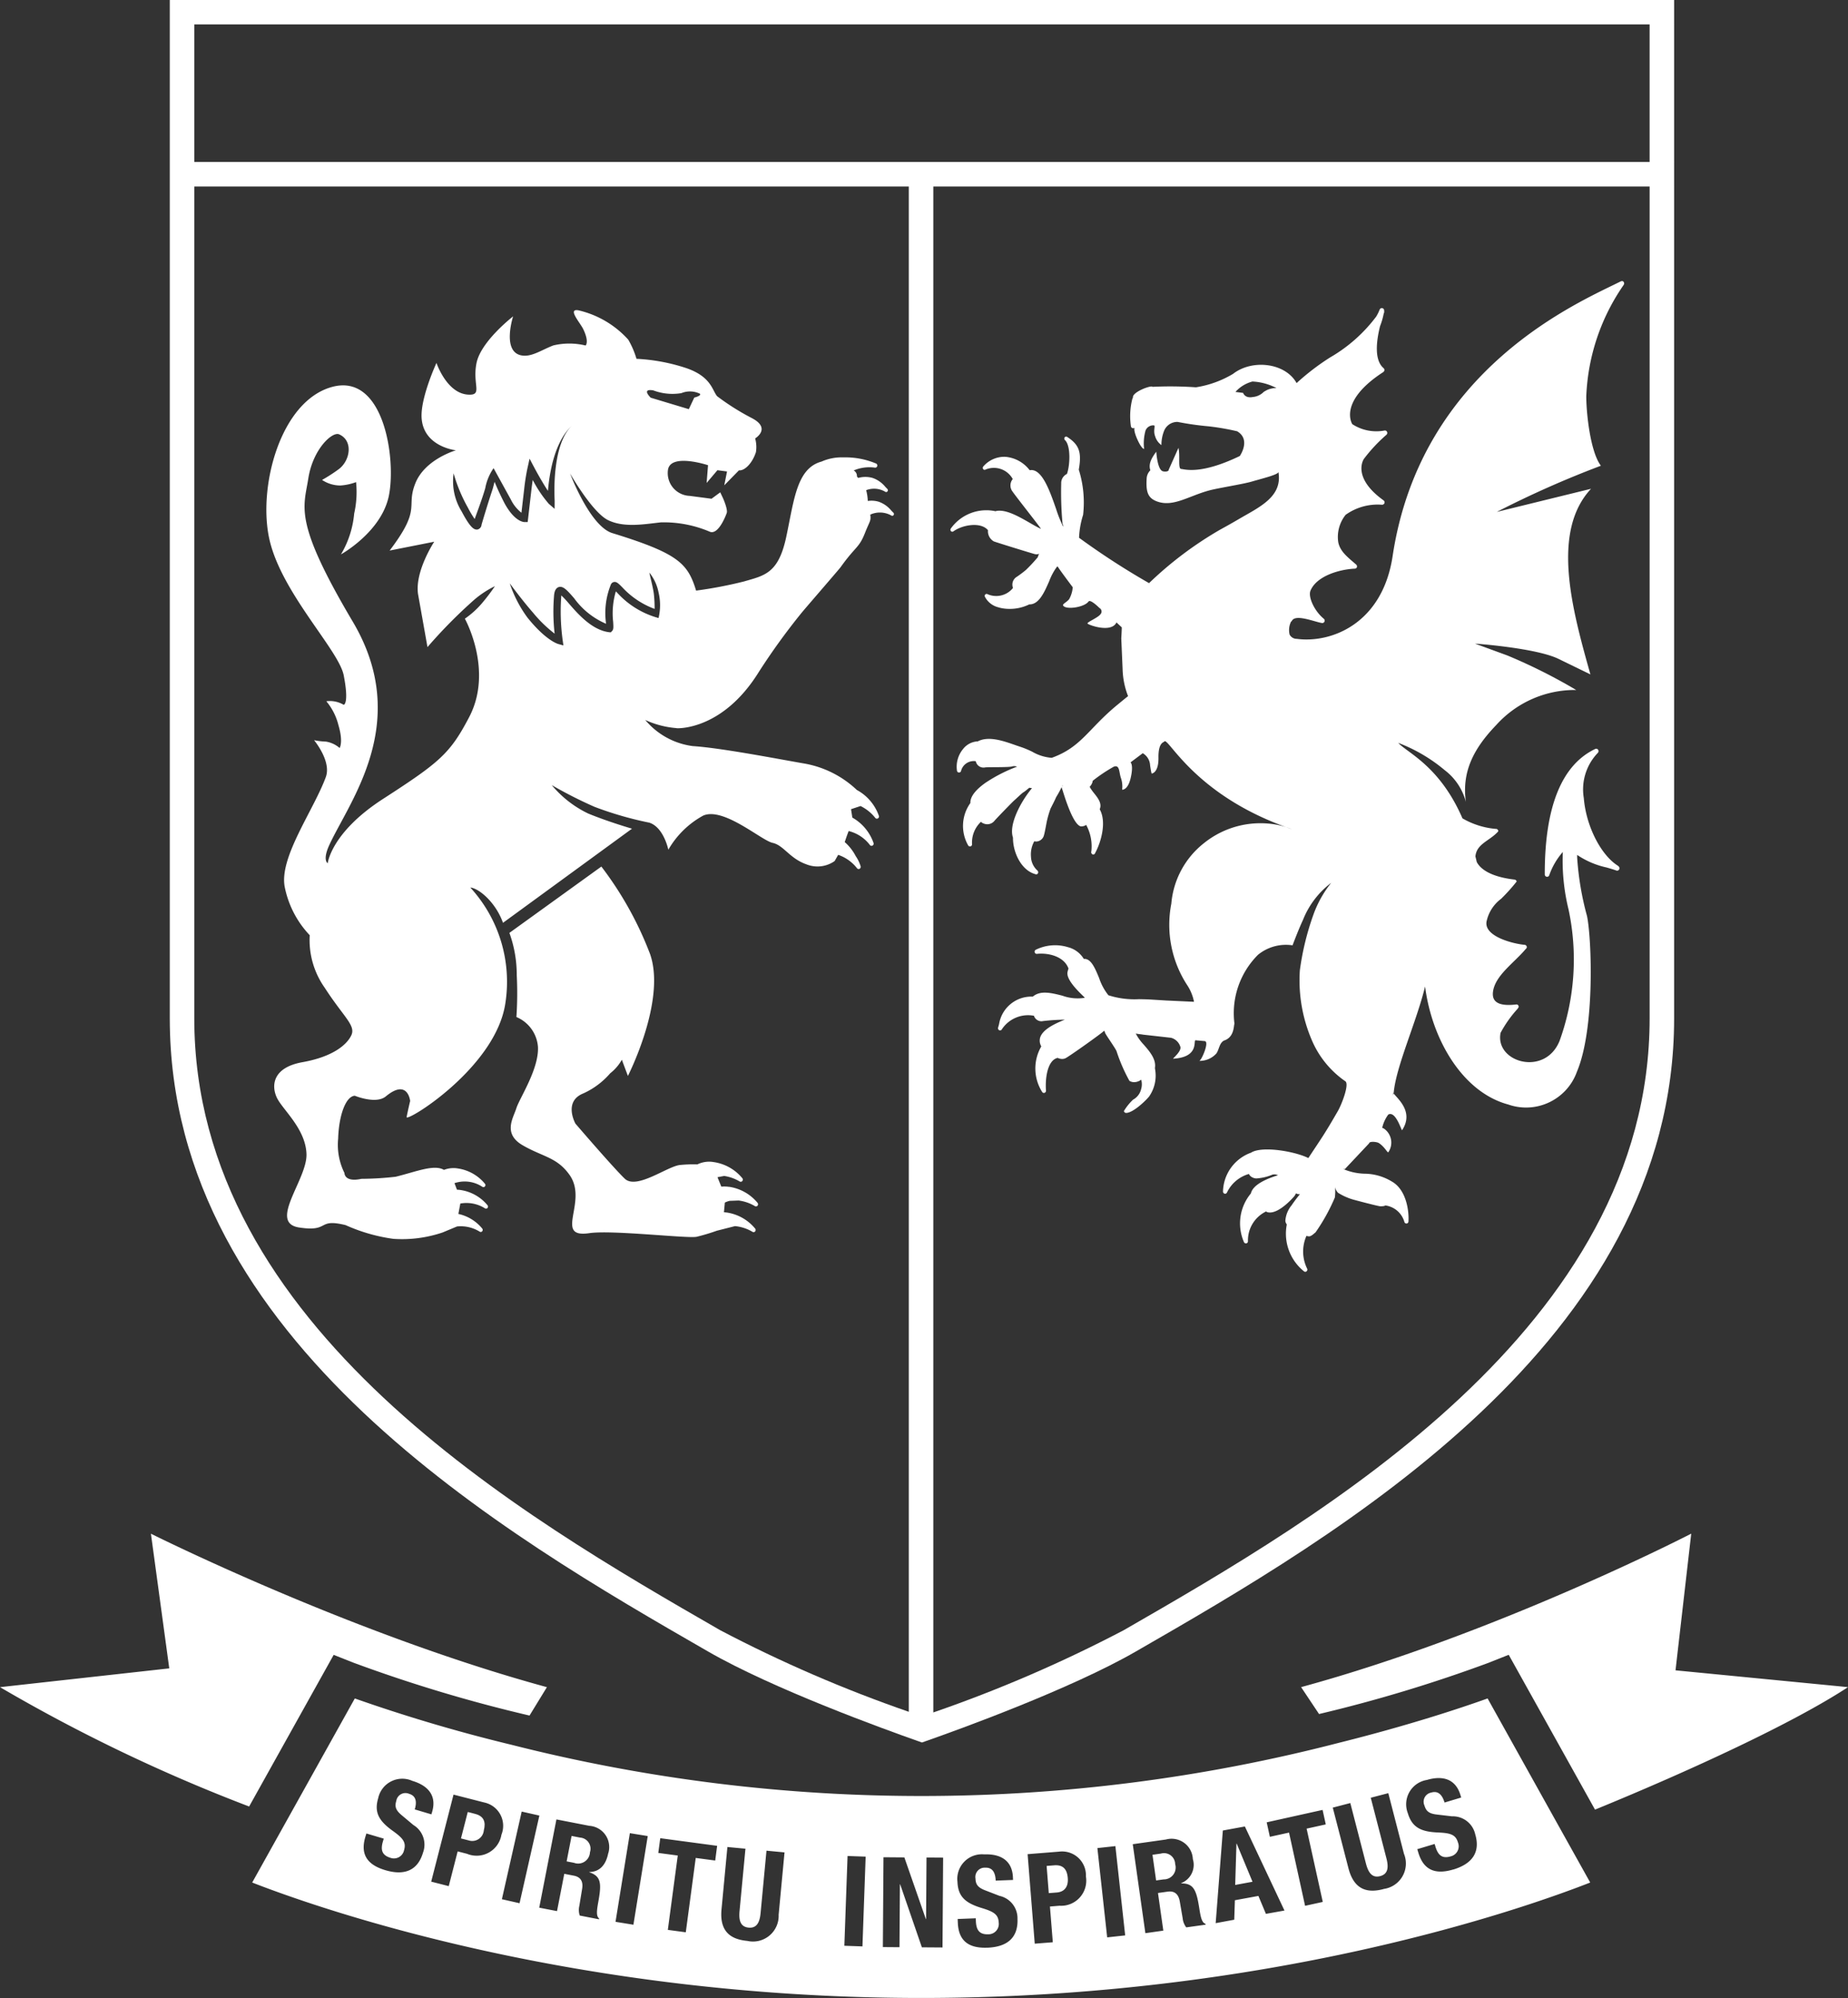 <svg xmlns="http://www.w3.org/2000/svg" width="161.225" height="174.318" fill="#fff" xmlns:v="https://vecta.io/nano"><rect width="100%" height="100%" fill="#333333" stroke="none"/><path d="M62.298 143.154c4.445 2.562 12.284 5.67 18.281 7.779"/><path d="M14.812 0v88.848c0 28.193 29.392 45.119 46.952 55.232 5.692 3.281 15.458 6.815 18.315 7.819l.356.126.355-.126c2.856-1 12.623-4.537 18.315-7.819 17.56-10.113 46.951-27.039 46.951-55.232V0zm2.138 14.134v-12h126.968v12zm0 74.714V16.272h62.337v133.075c-5.656-1.958-11.157-4.337-16.456-7.119-17.16-9.883-45.881-26.423-45.881-53.379m81.087 53.379c-5.349 2.806-10.902 5.204-16.612 7.175V16.272h62.494v72.576c0 26.957-28.721 43.5-45.881 53.379"/><path d="M63.605 103.549a2.67 2.67 0 0 0-.674-.019l-.335-.824.586-.11a3.75 3.75 0 0 1 1.352.483c.074.045.171.029.226-.038s.063-.166.011-.238c-.626-.764-1.514-1.269-2.491-1.414a2.34 2.34 0 0 0-1.441.2 11.55 11.55 0 0 0-1.5.05c-1.088.092-3.8 2.19-4.836 1.193s-4.3-4.8-4.3-4.8-1.086-1.933.691-2.638a6.81 6.81 0 0 0 2.341-1.753c.414-.323.759-.726 1.017-1.183l.528 1.413s3.361-6.572 1.933-10.637a30.36 30.36 0 0 0-4.248-7.63l-8.024 5.787a10.72 10.72 0 0 1 .642 3.678 31.07 31.07 0 0 1-.03 3.663c1.065.445 1.791 1.449 1.88 2.6.1 1.924-1.609 4.482-1.88 5.345s-1.212 2.227.553 3.247 2.988 1.031 4.087 2.588c1.645 2.325-1.43 5.54 1.716 5.076 1.987-.294 8.555.48 9.365.316a17.23 17.23 0 0 0 1.77-.53l1.578-.4a3.64 3.64 0 0 1 1.531.5c.074.044.169.029.226-.036a.2.2 0 0 0 .01-.24 3.96 3.96 0 0 0-2.489-1.412l-.241-.024.079-.842a1.86 1.86 0 0 1 .421-.151l.78-.03a3.67 3.67 0 0 1 1.425.492c.075.044.171.027.227-.04a.2.2 0 0 0 .009-.238 3.96 3.96 0 0 0-2.49-1.41m14.331-58.81l-.18-.184a2.47 2.47 0 0 0-1.105-.777c-.308-.09-.631-.112-.948-.066-.012-.318-.059-.633-.141-.94.542-.208 1.148-.16 1.651.129.048.039.116.044.169.011.014-.009.028-.02.039-.033.051-.064.047-.156-.011-.215l-.177-.183c-.29-.357-.674-.626-1.108-.777a2.32 2.32 0 0 0-1.263 0l-.105-.132c.001-.012.001-.024 0-.036a.55.55 0 0 0-.281-.485 3.46 3.46 0 0 1 1.848-.245c.089.013.174-.041.2-.127s-.004-.178-.08-.225c-.907-.384-1.886-.569-2.871-.544-.657-.023-1.311.104-1.912.369-2.177.59-2.392 3.4-3.074 6.581s-1.887 3.353-3.678 3.874a36.92 36.92 0 0 1-4.184.8c-.723-2.365-1.531-3.238-7.305-5.015-1.963-.6-3.689-5.2-3.689-5.2s1.927 3.389 3.317 4.068c1.412.689 3.206.34 4.614.193a10.23 10.23 0 0 1 4.234.806c.733.345 1.387-1.3 1.5-1.619s-.317-1.28-.317-1.28l-.248-.528-.76.561-1.9-.251a1.99 1.99 0 0 1-1.906-2.232c.177-1.544 3.5-.444 3.5-.444l-.121 1.548.941-1.111.837.11-.239 1.207 1.281-1.307c.457.06 1.153-.565 1.482-1.594a2.85 2.85 0 0 0-.069-1.191s1.443-.867-.289-1.772a21.07 21.07 0 0 1-3.028-1.908c-.434-.51-.507-1.725-2.75-2.473a16.33 16.33 0 0 0-4.286-.791 7.4 7.4 0 0 0-.721-1.675c-1.151-1.274-2.665-2.166-4.337-2.555-1-.179.137 1.07.413 1.641.546 1.133.206 1.428.206 1.428a6.01 6.01 0 0 0-2.808-.009c-1.066.4-1.987 1.1-2.906.845-1.566-.433-.611-3.377-.611-3.377s-2.8 2.16-3.19 4.061.595 2.857-.758 2.763c-1.855-.127-2.738-2.763-2.738-2.763s-1.374 2.973-1.3 4.733c.115 2.591 3 2.89 3 2.89s-2.707.768-3.545 2.885c-.849 2.134.6 2.123-2.242 5.862l3.89-.77s-1.694 2.563-1.413 4.555l.825 4.638a43.45 43.45 0 0 1 4.137-4.181c.534-.448 1.12-.83 1.747-1.135a16.6 16.6 0 0 1-1.2 1.571 7.75 7.75 0 0 1-1.422 1.266s2.515 4.506.375 8.589c-1.671 3.187-2.563 3.934-7.519 7.139-4.535 2.932-4.821 5.609-4.821 5.609s-.478-.245.134-1.582c1.764-3.843 7.242-10.735 2.049-19.5s-4.277-9.927-3.877-12.488 2.091-4.115 2.688-3.851c1.269.558.972 2.35-.094 3.085-.447.325-.912.623-1.393.894a2.89 2.89 0 0 0 1.591.485 4.83 4.83 0 0 0 1.376-.295 8.47 8.47 0 0 1-.165 2.74 8.43 8.43 0 0 1-1.154 3.565s3.514-1.937 4.174-5.089-.393-10.741-4.929-9.527-6.536 8.782-5.473 13.367c1.081 4.656 6.041 9.595 6.469 11.8.486 2.506 0 2.574 0 2.574-.456-.272-.991-.381-1.517-.311a5.21 5.21 0 0 1 1.06 2.1c.437 1.473.1 1.976.1 1.976a2.43 2.43 0 0 0-1.189-.556c-.349-.014-.697-.054-1.04-.122 0 0 1.529 1.831 1.026 3.209-1.052 2.881-4.074 6.986-3.59 9.575.312 1.588 1.07 3.055 2.184 4.229-.097 1.639.369 3.261 1.319 4.6 1.635 2.533 2.711 3.266 2.313 4.123s-1.652 1.889-4.261 2.354-2.732 2.04-2.244 3.087 2.511 2.7 2.59 4.923-3.37 6-.64 6.414 1.511-.828 4.051-.209a15.17 15.17 0 0 0 4.176 1.2 11.05 11.05 0 0 0 4.285-.556l1.263-.526a3.14 3.14 0 0 1 1.98.456c.071.043.163.028.216-.035a.19.19 0 0 0 .009-.23 3.71 3.71 0 0 0-2.088-1.283l.17-.908c.746-.134 1.515.016 2.155.422a.17.17 0 0 0 .216-.036c.054-.063.058-.157.009-.226a3.75 3.75 0 0 0-2.365-1.34c-.102-.015-.206-.024-.309-.028l-.215-.569a2.79 2.79 0 0 1 2.437.322c.072.042.163.027.217-.036s.058-.159.008-.228a3.77 3.77 0 0 0-2.365-1.341 2.3 2.3 0 0 0-1.216.124c-.875-.518-2.508.189-4.223.6a27.43 27.43 0 0 1-2.974.18c-1.509.328-1.483-.508-1.483-.508a5.5 5.5 0 0 1-.551-2.994c.063-2.054.668-3.7 1.454-3.747 0 0 1.845.77 2.707.056 1.919-1.588 2.121.4 2.121.4s-.21.88-.307 1.4 7.776-4.285 8.613-9.926a12.16 12.16 0 0 0-3.055-10.092s.532-.007 1.406.832a5.94 5.94 0 0 1 1.443 2.244l11.255-8.214s-2.048-.591-3.819-1.32a9.41 9.41 0 0 1-3.183-2.481 37.7 37.7 0 0 0 3.723 1.892 30.24 30.24 0 0 0 4.79 1.384c1.265.413 1.658 2.363 1.658 2.363a7.85 7.85 0 0 1 3.05-2.983c1.786-.754 5.064 2.168 6.044 2.382s1.467 1.348 2.953 1.874a2.6 2.6 0 0 0 2.461-.285l.31-.543a3.52 3.52 0 0 1 1.643 1.169c.053.068.148.089.225.05a.2.2 0 0 0 .091-.221c-.095-.314-.239-.611-.425-.88-.241-.467-.568-.886-.963-1.233l.193-.562.149-.4a3.33 3.33 0 0 1 1.859 1.225c.054.068.15.087.226.044a.19.19 0 0 0 .09-.218 4.09 4.09 0 0 0-1.853-2.225h0l-.113-.732.83-.275a3.73 3.73 0 0 1 1.286 1.036c.053.069.149.088.225.045a.19.19 0 0 0 .09-.219 4.11 4.11 0 0 0-1.854-2.225.65.65 0 0 0-.063-.031 8.89 8.89 0 0 0-4.668-2.328c-2.365-.411-7.2-1.35-9.657-1.508a6.49 6.49 0 0 1-4.142-2.278 8.03 8.03 0 0 0 2.744.711v.009s3.97.248 7.166-4.913a57.4 57.4 0 0 1 3.7-5.121c.17-.221 3.307-3.84 3.427-4.009 1.325-1.858 1.6-1.651 2.126-2.979.445-1.123.538-1.031.469-1.615a2.03 2.03 0 0 1 1.823.071c.048.038.114.042.167.011.014-.009.028-.02.039-.033.051-.064.047-.155-.01-.214m-20.96-10.678a4.72 4.72 0 0 0 2.461.244c.521-.213 1.107-.195 1.614.05.169.182-.489.337-.489.337l-.476 1.012-3.324-1s-.859-.817.214-.64m-13.836 7.985c-.06.178-.1.421-.2.719-.42 1.258-.936 3-.937 3.022-.016.2-.158.367-.352.415a.57.57 0 0 1-.117 0c-.285-.027-.628-.365-1.269-1.579a5 5 0 0 1-.7-3.324 13.74 13.74 0 0 0 1.246 2.993 8.55 8.55 0 0 0 .591.991c.2-.549.671-1.805.924-2.686a4.5 4.5 0 0 1 .726-1.749l1.506 2.734a3.28 3.28 0 0 0 .925 1.155l.239-2.063a18.44 18.44 0 0 1 .285-1.818l.186-.835.395.746c.311.588.81 1.464 1.208 2.064.119-1.456.556-4.365 2.164-5.754-1.919 1.657-1.576 6.576-1.577 6.621l-.005.7-.509-.44a10.7 10.7 0 0 1-1.4-2.081c-.039.25-.08.546-.119.882l-.322 2.792h-.282c-.087 0-.869-.056-1.73-1.624a23.97 23.97 0 0 1-.874-1.879m14.298 11.874a7.51 7.51 0 0 1-3.587-2.189l-.134-.133a6.74 6.74 0 0 0-.234 2.663c.029.475.04.653-.1.8l-.107.11-.163-.014c-1.486-.194-2.7-1.588-3.5-2.51a8.54 8.54 0 0 0-.655-.7v.026a18.54 18.54 0 0 0 .113 3.834l.072.506-.463-.13c-.044-.011-1.09-.325-2.674-2.3a10.72 10.72 0 0 1-1.546-2.993c.006.016 1.12 1.528 2.025 2.555a11.43 11.43 0 0 0 1.891 1.839 17.11 17.11 0 0 1-.044-3.388c.018-.139.065-.558.39-.671.393-.134.755.28 1.357.971a6.67 6.67 0 0 0 2.779 2.224c0-.038 0-.077-.008-.114-.141-1.128.011-2.274.441-3.327a.37.37 0 0 1 .261-.2c.228-.038.383.117.724.459a7.28 7.28 0 0 0 2.824 1.888 10.87 10.87 0 0 0-.075-1.367c-.083-.587-.322-1.453-.383-1.8a3.96 3.96 0 0 1 .8 1.724 4.8 4.8 0 0 1 0 2.237"/><path d="M110.265 34.179a1.54 1.54 0 0 1-.962.459c-.709.136-.849-.359-.849-.359l-.671-.085a3.01 3.01 0 0 1 1.485-.908c.734.036 1.45.232 2.1.575a1.8 1.8 0 0 0-.862.183m30.676 41.508c-1.515-.93-2.808-3.478-3.007-5.927-.237-1.428.213-2.884 1.214-3.929a.22.22 0 0 0 .041-.275.2.2 0 0 0-.254-.079c-2.937 1.392-4.418 5.076-4.406 10.947a.21.21 0 0 0 .166.206.2.2 0 0 0 .225-.134c.26-.747.662-1.436 1.184-2.03a17.88 17.88 0 0 0 .5 5.016 20.9 20.9 0 0 1-.781 11.46c-1.271 3.151-5.661 1.879-5.15-.695a10.41 10.41 0 0 1 1.469-2.081c.052-.078.125-.138.107-.233a.19.19 0 0 0-.187-.166c-1.851.228-2.136-.428-2.05-1.105.181-1.408 1.8-2.488 2.816-3.684.063-.073.145-.126.135-.225a.21.21 0 0 0-.186-.186c-.946-.079-3.538-.707-3.33-2.016a3.32 3.32 0 0 1 1.275-2c.483-.473.935-.976 1.354-1.507-.018-.09-.091-.158-.182-.169-2.294-.265-3.055-1.051-3.3-1.539l-.115-.484c.1-1.1 1.216-1.337 1.969-2.158.064-.07-.021-.193-.1-.235-1.058-.076-2.084-.393-3-.927-1.983-4.582-4.827-5.724-5.6-6.584a14.08 14.08 0 0 1 4.048 2.377 5.11 5.11 0 0 1 1.852 2.776c-.355-2.533.571-4.561 2.656-6.72 1.777-1.969 4.315-3.08 6.967-3.048-1.927-1.142-3.932-2.148-6-3.009l-2.831-1.037s5.275.369 7.272 1.324l2.8 1.363c-1.615-5.714-3.44-12.45.054-16.195l-8.221 2.018a87 87 0 0 1 9.081-4.029c-.915-1.193-1.281-4.583-1.275-6.073a18.3 18.3 0 0 1 3.265-9.707v-.008a.2.2 0 0 0 .022-.045c0-.009.009-.018.013-.029a.3.3 0 0 0 0-.048.16.16 0 0 0 0-.031c-.001-.01-.008-.028-.014-.041a.1.1 0 0 0-.011-.034h0a.21.21 0 0 0-.047-.056h0c-.02-.017-.044-.03-.069-.037a.16.16 0 0 0-.031 0c-.01.001-.029-.002-.044 0s-.025.007-.037.011-.021.005-.031.009c-3.6 1.81-17.442 7.563-19.912 23.979-.886 5.878-5.33 7.61-8.357 7.215a.7.7 0 0 1-.63-.376c-.091-.377-.047-.775.124-1.123.033-.02.061-.049.08-.083.327-.607 2.006.111 2.624.2a.2.2 0 0 0 .214-.125c.038-.088.013-.19-.061-.25-.826-.677-1.383-1.906-1.16-2.446.538-1.3 2.551-1.853 3.8-1.919.1 0 .189-.015.235-.1s.024-.196-.051-.262c-.73-.635-1.388-1.118-1.559-1.939-.132-.855.102-1.725.643-2.4a4.8 4.8 0 0 1 3.166-.879.22.22 0 0 0 .213-.125c.039-.086.015-.187-.058-.247-2.848-2.038-1.727-3.628-1.727-3.628a13.65 13.65 0 0 1 1.97-2.107c.07-.066.088-.17.045-.256a.2.2 0 0 0-.225-.109 3.84 3.84 0 0 1-2.8-.556c-.021-.021-1.263-1.966 2.681-4.535.061-.035.103-.096.115-.165s-.018-.143-.073-.191c-.83-.709-.627-2.374-.305-3.661a6.29 6.29 0 0 0 .316-1.078c.014-.038.027-.08.039-.114a.21.21 0 0 0 0-.119v-.025a.21.21 0 0 0-.143-.233.2.2 0 0 0-.24.113l-.029.064a3.86 3.86 0 0 1-.277.553c-1.084 1.446-2.45 2.658-4.015 3.562-1.042.66-2.023 1.411-2.932 2.244-.976-1.768-3.868-2.114-5.551-.8a9.01 9.01 0 0 1-3.231 1.168 32.08 32.08 0 0 0-3.785-.041c-.115-.171-1.837.477-1.706.953-.022.019-.039.043-.051.07-.207.793-.25 1.62-.128 2.43a.2.2 0 0 0 .108.137c.054.027.116.027.17 0l.031-.013s-.108.228.267 1.049.573.794.573.794a4.16 4.16 0 0 1 .124-1.609.72.72 0 0 1 .737-.448c.147.03-.09.442.1.945.091.313.284.585.549.774a3.31 3.31 0 0 1 .233-1.244 1.24 1.24 0 0 1 1.184-.777c.881.173 1.771.301 2.666.381a21.08 21.08 0 0 1 2.524.435c1.233.732.231 2.158.231 2.158-3.389 1.637-4.772 1.163-5.125 1.128-.287-.029-.067-1.162-.227-1.838l-.848 1.9c.006.2-.4.186-.538.134-.464-.18-.548-1.7-.548-1.7-.446.593-.7 1.1-.517 1.621a1.08 1.08 0 0 0-.323.718c-.071 1.162.093 1.717.938 2.013 1.4.49 2.732-.491 4.519-.972.725-.2 2.941-.549 3.682-.765 1.009-.294 2.395-.626 2.353-.857.391 2.189-1.682 3.081-3.472 4.133l-.089.052c-.539.317-1.076.613-1.594.9a31.98 31.98 0 0 0-6.129 4.624c-2.107-1.206-4.145-2.527-6.106-3.958.028-.679.147-1.352.354-2a9.58 9.58 0 0 0-.378-3.945c.267-1.495.046-2.166-.995-2.841-.062-.054-.153-.054-.215 0-.066.067-.072.173-.013.247a.2.2 0 0 0 .029.028c.515.515.425 2.219.161 2.942a.88.88 0 0 0-.5.829 29.7 29.7 0 0 0 .119 3.542c.041.067.082.2.044.212-.242-.498-.447-1.012-.613-1.54-.559-1.6-1.249-3.573-2.3-3.366a2.98 2.98 0 0 0-2.135-1.172c-.733-.022-1.437.289-1.914.846a.18.18 0 0 0-.013.223c.048.068.136.086.207.046.887-.376 1.915-.018 2.377.827-.228.276-.265.663-.093.977.149.28 2.536 3.27 2.554 3.372-.3-.143-.647-.339-1-.544-.965-.553-2.059-1.18-2.9-1.019a.18.18 0 0 0-.055.024c-1.488-.325-3.026.269-3.91 1.509-.049.068-.044.161.012.223.029.032.07.051.113.052.036.001.071-.009.1-.03.786-.57 2.39-.857 3.019-.1-.036.395.162.776.506.973.1.051 3.326 1.049 3.569 1.107a.69.69 0 0 0 .4-.022.65.65 0 0 0-.122.285 13.98 13.98 0 0 1-1.044 1.124c-.256.213-.523.414-.8.6a.79.79 0 0 0-.327.964v.006c-.537.669-1.459.889-2.24.534-.064-.028-.139-.011-.185.041s-.057.13-.025.194a1.81 1.81 0 0 0 1.12.906c.295.092.601.142.91.149a3.85 3.85 0 0 0 1.84-.391h0c.844.024 1.315-1.058 1.735-2.016a5.16 5.16 0 0 1 .674-1.259h0c.023-.011.047-.025.071-.038.011.092 1.312 1.819 1.312 1.819-.028.366-.135.722-.315 1.042-.247.3-.616.413-.514.566.255.374 1.839.146 2.205-.364.165-.231.952.563.952.563a.35.35 0 0 1 .1.538c-.248.337-1.219.7-1.133.824s2.074.846 2.52-.1l.464.431s.009.058-.044.964l.116 2.686c.022.805.183 1.599.476 2.349-.3.236-.6.486-.913.743-2.565 2.1-3.141 3.7-5.745 4.638-.599-.046-1.181-.227-1.7-.53-.314-.156-.638-.292-.97-.407-.173-.055-.357-.12-.55-.186-1.025-.361-2.3-.8-3.233-.311a1.72 1.72 0 0 0-1.281.662 2.42 2.42 0 0 0-.534 1.9c.011.083.078.148.161.157.091.002.162-.046.189-.12a1.14 1.14 0 0 1 1.293-.866c0 .014.002.027.006.04.092.352.443.572.8.5.2-.043 2.161.01 2.379-.094a.72.72 0 0 1 .414.028c-.935.346-1.827.797-2.66 1.344h-.005c-.8.549-1.435 1.193-1.408 1.827a3.43 3.43 0 0 0-.2 3.686c.03.061.091.099.159.1a.17.17 0 0 0 .045 0c.083-.021.141-.095.141-.181a2.49 2.49 0 0 1 .781-1.97c.014.022.032.041.052.057a.9.9 0 0 0 .473.16.81.81 0 0 0 .651-.3c.185-.226 1.627-1.7 1.708-1.767.178-.147.674-.643.84-.736s.477-.392.514-.382a.66.66 0 0 0 .216.031.44.44 0 0 0-.041.05l-.016.017-.006.008a7.44 7.44 0 0 0-.271.351c-.818 1.115-1.689 2.855-1.329 3.894-.014 1.281.716 2.848 1.938 3.184.025.015.053.023.082.023a.1.1 0 0 0 .033 0c.065-.014.118-.061.138-.125s.002-.14-.043-.194a.13.13 0 0 0-.033-.033 1.68 1.68 0 0 1-.544-1.174c-.044-.472.056-.946.287-1.36.049.012.099.019.149.022.337-.003.628-.239.7-.568.086-.283.213-1.076.272-1.309a8.71 8.71 0 0 1 .3-1c.087-.176.375-.724.484-.994a8.02 8.02 0 0 0 .543-1.019c.123.031-.169.1-.069.056a.71.71 0 0 0 .053.25c.07.17.87 3.063 1.616 3.259a.73.73 0 0 0 .479-.127 3.9 3.9 0 0 1 .452 2.3c-.011.025-.016.053-.014.081a.21.21 0 0 0 .179.208h0a.2.2 0 0 0 .174-.151c.493-.9 1.02-2.684.389-3.8.218-.5-.145-.967-.469-1.377a4.16 4.16 0 0 1-.354-.491h0l-.008-.013c-.017-.031-.028-.057-.043-.087.144-.139.238-.322.268-.52a13.85 13.85 0 0 1 1.835-1.229c.538-.2.445.5.628 1a2.27 2.27 0 0 1 .1 1.008s.5.067.751-1.046c.259-1.15-.019-1.338-.019-1.338l1.068-.8a1.3 1.3 0 0 1 .641 1.063c.127.852.148.711.148.711s.6-.055.581-1.383.459-1.333.5-1.4c.3-.531 2.486 4.519 10.623 7.453.172.056.346.116.516.186-.175-.06-.344-.123-.516-.186a7.22 7.22 0 0 0-.819-.208 7.86 7.86 0 0 0-6.342 1.616 7.52 7.52 0 0 0-2.84 5.273 9.64 9.64 0 0 0 1.393 7.123 4.03 4.03 0 0 1 .586 1.44l-2.306-.107a.2.2 0 0 1-.033 0l-1.344-.083c-.35-.024-.716-.03-1.105-.038a7.45 7.45 0 0 1-2.681-.343 4.88 4.88 0 0 1-.809-1.5c-.364-.881-.71-1.708-1.318-1.671h-.019c-.308-.509-.804-.876-1.38-1.022-.934-.288-1.943-.206-2.818.228a.19.19 0 0 0-.083.223c.023.084.102.139.189.131 1.07-.109 2.387.25 2.759 1.286a1.51 1.51 0 0 0-.075.253c-.243.793 1.479 2.212 1.494 2.294-.654.106-1.324.044-1.947-.182-.95-.242-1.931-.49-2.587.08-1.448-.063-2.714.969-2.944 2.4-.026.1-.055.2-.084.3-.03.094.016.196.107.236a.18.18 0 0 0 .061.013c.075.001.142-.045.17-.114a2.74 2.74 0 0 1 2.761-1.17h.013.012a.69.69 0 0 0 .625.484.6.6 0 0 0 .152-.014 18.11 18.11 0 0 1 1.923-.125c-.906.358-1.934.855-2.155 1.558a.99.99 0 0 0 .1.775 3.83 3.83 0 0 0 .072 3.972c.031.053.087.086.149.088.021 0 .042-.003.062-.009.08-.029.131-.108.125-.193-.084-1.041.12-2.659 1.017-2.855h.006a.88.88 0 0 0 .356.091.71.71 0 0 0 .3-.051c.239-.091 3.216-2.205 3.4-2.414.014-.015.108.285.121.268.1.206.866 1.284.955 1.517a14.71 14.71 0 0 0 1.125 2.591.78.78 0 0 0 .389.115 1.03 1.03 0 0 0 .637-.217 1.47 1.47 0 0 1-.008.832 1.41 1.41 0 0 1-.7.911c-.311.293-.58.628-.8.994a.2.2 0 0 0 .192.164h.014c.6-.021 1.663-1.029 1.991-1.432a3.17 3.17 0 0 0 .529-2.346c-.006-.038-.011-.089-.021-.134.13-.761-.445-1.433-.96-2.029a4.31 4.31 0 0 1-.714-.992c.052.037.576.08.618.1l2.464.277a1.16 1.16 0 0 1 .8.751c.178.4-.7 1.08-.611 1.074 2.328-.134 1.72-1.635 1.952-1.606l.792.07h0c.443.031-.277 1.686-.467 1.725a1.95 1.95 0 0 0 1.489-.646c.244-.353.254-.9.649-1.113.017-.011-.141.043-.127.029 1.032-.232.977-1.263 1.047-1.493.001-.014.001-.028 0-.042a.1.1 0 0 0 0-.034 7.2 7.2 0 0 1 2.066-5.959 3.85 3.85 0 0 1 3.01-.822c.211-.561.581-1.513.907-2.21.508-1.287 1.361-2.409 2.464-3.243a9.63 9.63 0 0 0-1.512 2.669 23.66 23.66 0 0 0-1.222 4.967 13.2 13.2 0 0 0 1.13 6.284c.623 1.371 1.608 2.546 2.848 3.4.345.277-.326 2.012-.671 2.608-1.217 2.111-1.411 2.328-2.566 4.085-1.054-.543-3.9-1.081-4.953-.5a.23.23 0 0 0-.041.035h-.02a3.69 3.69 0 0 0-2.431 3.388c-.001.087.058.164.142.185.012.003.024.005.036.006.072-.001.137-.042.167-.107a3.05 3.05 0 0 1 1.914-1.62.64.64 0 0 0 .285.29.8.8 0 0 0 .364.1 4.33 4.33 0 0 0 1.4-.329.71.71 0 0 1 .442.031c.018.008.038.011.055.018-1.069.324-2.207.846-2.372 1.588a4.08 4.08 0 0 0-.607 4.243c.027.067.091.113.164.116a.13.13 0 0 0 .041 0c.086-.02.147-.097.146-.185a2.79 2.79 0 0 1 1.513-2.566.2.2 0 0 0 .051-.04.53.53 0 0 0 .29.094c.881.063 2.028-1.23 2.179-1.408a.88.88 0 0 0 .148-.262.6.6 0 0 0 .354.072 13.7 13.7 0 0 0-.683.905c-.016.021-.031.044-.044.067-.321.384-.513.861-.546 1.361.012.113.056.22.127.309a4.21 4.21 0 0 0 1.519 4.107c.026.015.056.024.087.024.048.002.094-.016.127-.051.06-.057.077-.145.042-.22-.444-.898-.467-1.947-.061-2.863a.84.84 0 0 0 .224.044c.249.007.635-.459.534-.3a16.59 16.59 0 0 0 1.721-3.095c.036-.305.042-.612.018-.918a.95.95 0 0 0 .268.516c.394.246.82.439 1.265.573.181.055 2.2.589 2.422.6.114.002.227-.008.339-.031.031-.007.058-.022.08-.045a2 2 0 0 1 1.678 1.46c.027.068.09.114.163.118.011.001.023.001.034 0 .086-.014.15-.086.153-.173.058-.876-.164-2.714-1.4-3.462l-.021-.011h0a4.67 4.67 0 0 0-2.434-.7 5.12 5.12 0 0 1-1.845-.41l.146.016 2.125-2.259c0-.184.647-.147.852-.016.5.324.729.844.818.8.226-.328.31-.733.235-1.124s-.304-.735-.635-.956c-.051-.04-.129 0-.12-.1a3.08 3.08 0 0 1 .52-1.112c.655-.353 1.152 1.443 1.206 1.361 1.074-1.635-.468-2.787-.741-3.215v.04c-.002.028-.011.055-.025.079a.7.7 0 0 1-.011.095c0 .014-.002.028-.005.041 0-.013 0-.026.005-.041v-.309c.004.036.018.071.039.1.179-2.3 2-6.247 2.741-9.323.611 4.728 3.334 9.245 7.249 10.294 2.447.86 5.129-.42 6-2.863 1.588-3.763 1.285-11.637.878-13.582a25.37 25.37 0 0 1-.86-5.116v-.023-.189a7.39 7.39 0 0 0 2.56 1.094c.322.093.627.181.86.267a.2.2 0 0 0 .252-.11c.044-.098.009-.213-.082-.27M30.872 145.075a128.82 128.82 0 0 0 15.325 4.6l1.517-2.478c-17.166-4.676-34.547-13.389-34.547-13.389l1.6 11.75-14.766 1.639a145.61 145.61 0 0 0 21.734 10.412l7.376-13.23zm115.305.654l1.371-11.924s-16.871 8.713-34.036 13.389l1.566 2.347a126.56 126.56 0 0 0 14.786-4.468l1.761-.7 7.529 13.509c8.387-3.434 17.35-7.585 22.072-10.687zm-38.306 15.124l-.109 3.6 1.511-.278-1.381-3.329zm-57.272-.533l-.733-.142-.431 2.22.647.125a1.03 1.03 0 0 0 1.388-.926.97.97 0 0 0-.121-.853c-.171-.25-.448-.406-.75-.423m50.687 1.395l-.74.105.317 2.239.652-.091a1.03 1.03 0 0 0 .843-.408c.199-.263.262-.606.167-.922-.004-.303-.149-.587-.392-.768s-.557-.238-.848-.155m-9.318 1.025l-.657.053.189 2.373.7-.055c.623-.05 1.021-.455.957-1.255-.06-.765-.4-1.179-1.189-1.116m43.945-3.559l-6.129-11c-2.357.844-6.91 2.36-13.021 3.883a145.29 145.29 0 0 1-72.133.161c-4.624-1.115-9.188-2.465-13.675-4.044l-5.952 10.677-3 5.383c5.658 2.211 27.913 10.072 58.367 10.072 30.515 0 52.718-7.857 58.366-10.072zm-99.007 2.453c-.472 1.589-1.653 2.017-3.294 1.528-1.715-.51-2.15-1.509-1.737-2.9l.091-.3 1.515.449-.066.221c-.209.706-.144 1.216.655 1.455a.9.9 0 0 0 1.18-.657c.2-.684-.069-1.04-.965-1.684-1.209-.864-1.663-1.605-1.291-2.857a2.15 2.15 0 0 1 2.981-1.517c1.347.4 2.153 1.27 1.724 2.711l-.062.21-1.452-.431c.21-.7.09-1.187-.488-1.36a.81.81 0 0 0-1.123.617c-.137.462-.085.787.475 1.251l1.017.853a2 2 0 0 1 .839 2.413m3.843.1l-.819-.211-.778 3.031-1.531-.392 1.948-7.593 2.68.687a2.08 2.08 0 0 1 1.5 2.811c-.11.659-.514 1.232-1.098 1.557a2.19 2.19 0 0 1-1.902.11m3.039 3.962l1.728-7.647 1.542.349-1.729 7.647zm9.279-4.021c-.2 1.024-.743 1.634-1.651 1.648v.022c1.029.346 1.078.959.782 2.59-.146.811-.185 1.24.077 1.447l-.013.065-1.681-.327c-.092-.273-.104-.567-.036-.847l.244-1.485c.1-.608-.1-1.027-.728-1.148l-.83-.161-.633 3.254-1.552-.3 1.5-7.7 2.867.558a1.86 1.86 0 0 1 1.404.79c.324.463.418 1.048.258 1.59m2.188 6.249l-1.561-.253 1.251-7.735 1.56.253zm7.136-5.6l-1.7-.226-.867 6.486-1.567-.21.867-6.486-1.7-.228.172-1.284 4.962.664zm5.534 4.734a2.24 2.24 0 0 1-2.73 2.279c-1.279-.121-2.451-.663-2.254-2.75l.514-5.443 1.574.149-.515 5.443c-.073.775.058 1.372.79 1.441s.973-.492 1.046-1.269l.514-5.443 1.574.149zm7.311 2.758l-1.579-.056.28-7.832 1.579.056zm6.985.093l-1.8-.012-1.895-5.5h-.022l-.037 5.49-1.45-.011.054-7.839 1.822.014 1.874 5.38h.021l.037-5.369 1.449.01zm3.914.018c-1.787.07-2.522-.736-2.579-2.183l-.013-.319 1.58-.062.009.23c.029.735.256 1.2 1.09 1.166a.9.9 0 0 0 .905-1c-.028-.713-.4-.963-1.456-1.283-1.424-.428-2.094-.983-2.145-2.289a2.15 2.15 0 0 1 2.333-2.4c1.4-.055 2.448.508 2.507 2.012l.009.22-1.514.058c-.028-.735-.3-1.153-.9-1.128a.81.81 0 0 0-.863.946c.018.483.172.773.853 1.032l1.238.479a2 2 0 0 1 1.574 2.014c.065 1.657-.915 2.442-2.626 2.509m6.3-3.661l-.843.068.25 3.118-1.576.125-.622-7.811 2.756-.22a2.08 2.08 0 0 1 2.331 2.17c.11.66-.087 1.333-.535 1.83a2.19 2.19 0 0 1-1.765.72m4.154 2.76l-.854-7.79 1.571-.172.854 7.79zm6.9-.872c-.176-.228-.284-.501-.312-.788l-.255-1.483c-.108-.605-.433-.936-1.063-.846l-.837.117.466 3.284-1.566.222-1.1-7.763 2.892-.409a1.86 1.86 0 0 1 1.586.288c.458.332.738.855.763 1.419.263.86-.183 1.777-1.022 2.1v.022c1.086-.009 1.332.554 1.587 2.193.127.814.23 1.233.545 1.343l.009.065zm6.949-1.18l-.656-1.564-2.051.376-.056 1.7-1.62.3.625-8.083 1.922-.353 3.455 7.335zm4.961-1.041l-1.544.339-1.4-6.388-1.672.368-.277-1.264 4.877-1.083.277 1.265-1.672.369zm5.294-1.12c-1.243.321-2.529.212-3.054-1.816l-1.368-5.291 1.53-.4 1.367 5.291c.2.755.521 1.27 1.233 1.086s.747-.793.552-1.549l-1.368-5.29 1.53-.4 1.367 5.29c.265.644.214 1.375-.137 1.977s-.962 1.006-1.653 1.093m6.086-1.7c-1.714.513-2.627-.085-3.043-1.473l-.092-.3 1.515-.455.066.222c.211.7.546 1.1 1.345.857a.9.9 0 0 0 .627-1.2c-.2-.684-.627-.832-1.731-.879-1.485-.06-2.273-.432-2.646-1.684a2.15 2.15 0 0 1 1.663-2.9c1.346-.4 2.5-.117 2.929 1.323l.063.211-1.451.435c-.211-.7-.576-1.042-1.154-.87a.81.81 0 0 0-.6 1.132c.139.462.361.706 1.084.787l1.318.156a2 2 0 0 1 2.026 1.559c.475 1.589-.279 2.594-1.919 3.085"/><path d="M41.447 158.252l-.638-.164-.592 2.307.681.175c.293.092.611.047.866-.124s.419-.447.447-.752c.191-.745 0-1.246-.763-1.442"/></svg>